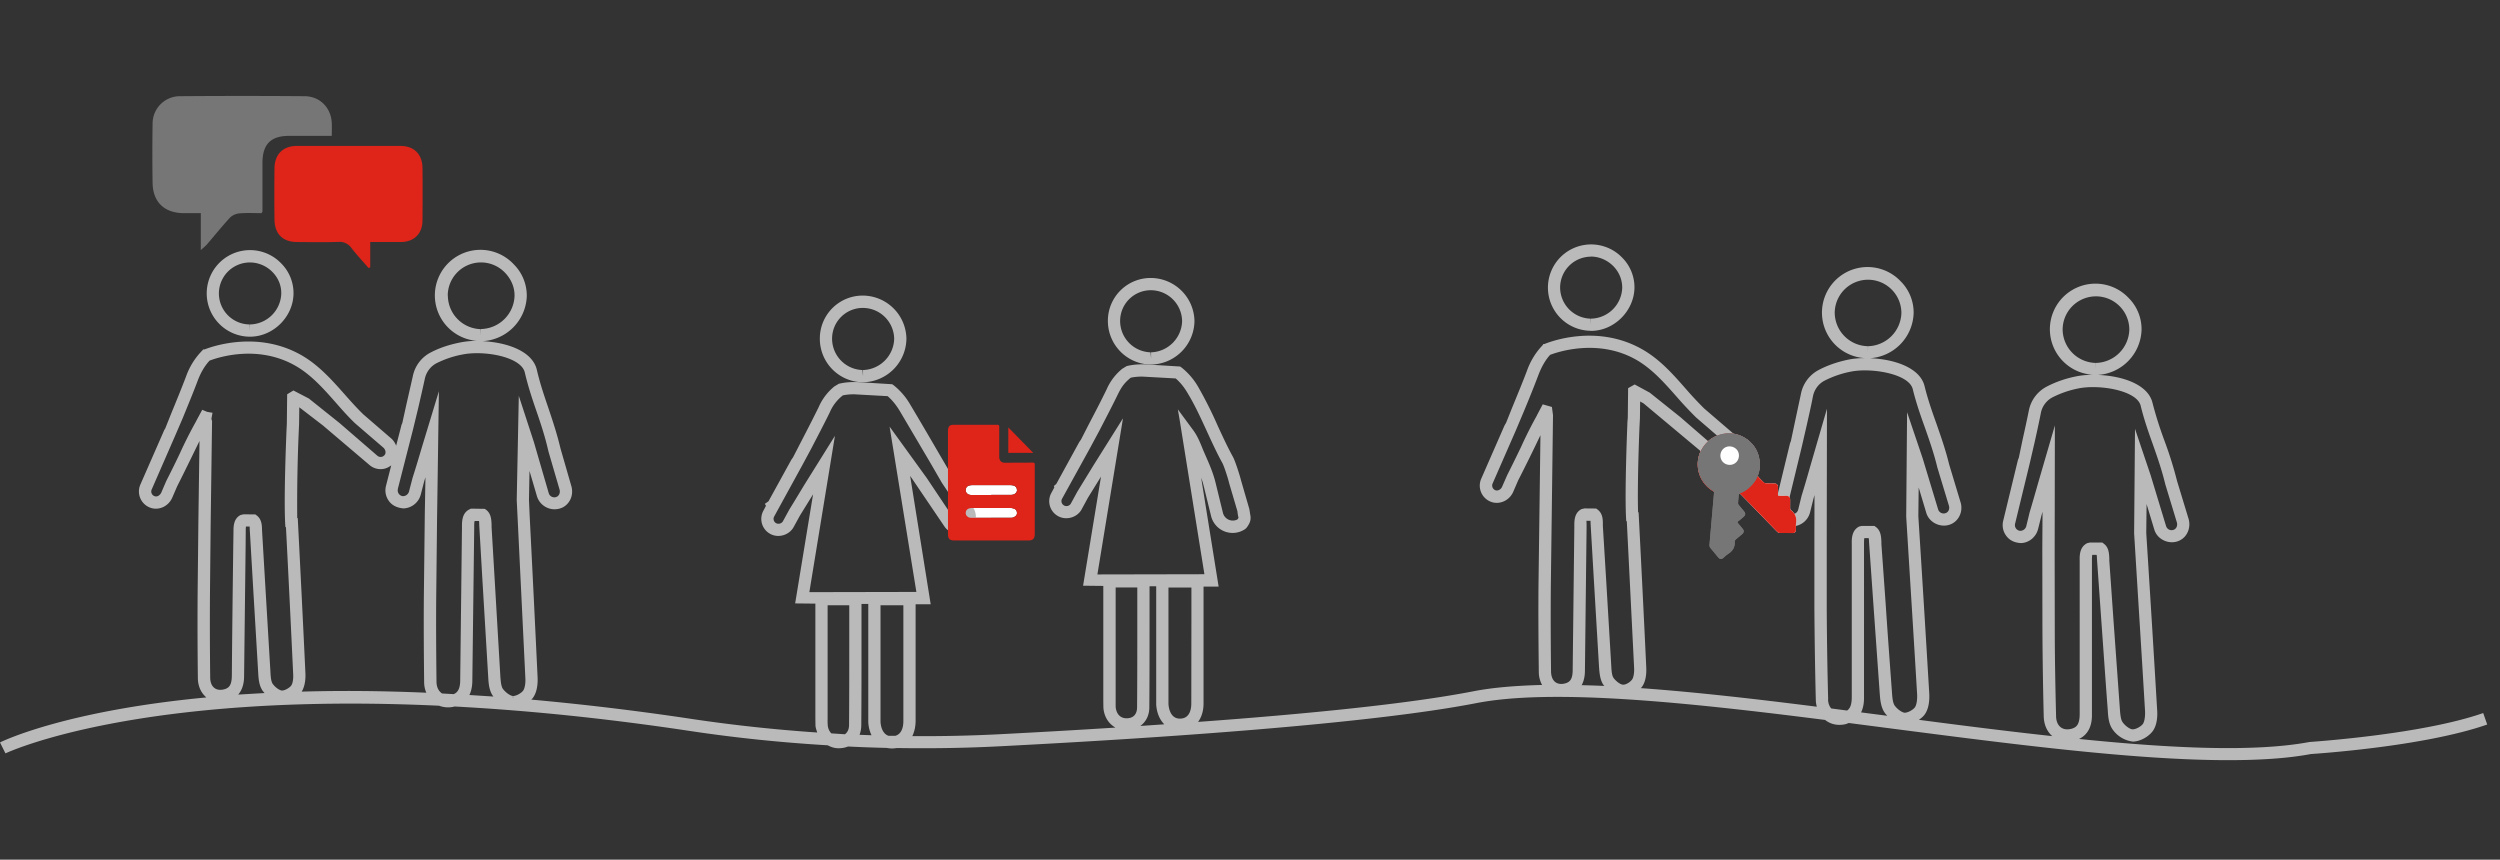 <svg xmlns="http://www.w3.org/2000/svg" width="228.7" height="78.64" xml:space="preserve"><rect width="100%" height="100%" fill="#333333" stroke="none"/><path fill="#DF2419" d="M94.52 41.43h-2.28V39.1l2.28 2.33"/><path fill="#FFF" d="M90.66 47.37h-1.84c-.24 0-.44-.17-.47-.38-.03-.23.09-.42.31-.48.1-.03.21-.05.32-.05h3.43c.12 0 .25.04.37.08.16.06.24.2.25.38.01.18-.1.29-.22.36a.6.6 0 0 1-.3.08h-1.85M90.68 45.28h-1.84c-.27 0-.48-.17-.5-.4-.01-.22.1-.4.3-.45.11-.03.23-.05.34-.05h3.41c.12 0 .25.02.37.06.17.06.26.2.27.4.01.14-.12.32-.28.38a.83.83 0 0 1-.26.05h-1.81"/><path fill="#767676" d="M30.34 12.43h-3.89c-1.68 0-2.43.76-2.44 2.45v4.47l-.08.15c-.64 0-1.34-.04-2.03.02-.3.02-.66.18-.87.4-.73.79-1.4 1.63-2.1 2.44-.12.14-.27.25-.56.52V19.5H16.8c-1.76-.02-2.8-1-2.84-2.74-.03-1.82-.03-3.64 0-5.46a2.5 2.5 0 0 1 2.51-2.5c3.8-.03 7.58-.03 11.38 0 1.4 0 2.43 1.04 2.5 2.44.02.36 0 .73 0 1.19"/><path fill="#DF2419" d="M33.87 22.14v2.32l-.16.05c-.52-.6-1.07-1.19-1.56-1.82a1.32 1.32 0 0 0-1.21-.56c-1.25.04-2.5.02-3.75.01-1.33 0-2.07-.74-2.08-2.08a201.6 201.6 0 0 1 0-4.66c.01-1.28.78-2.05 2.05-2.05h9.47c1.24 0 2 .75 2.02 2 .02 1.62.01 3.24 0 4.86-.02 1.17-.77 1.91-1.95 1.93h-2.83"/><g fill="#BBBABB"><path d="M78.88 34.97h.07A4.04 4.04 0 0 0 82.92 31a4.01 4.01 0 0 0-3.96-3.96A3.92 3.92 0 0 0 75 30.88a3.98 3.98 0 0 0 3.88 4.09zm.12-6.8A2.87 2.87 0 0 1 81.8 31a2.94 2.94 0 0 1-2.85 2.85v.56l-.05-.56a2.87 2.87 0 0 1-2.78-2.94A2.81 2.81 0 0 1 79 28.17zM105.22 33.35h.08a4.04 4.04 0 0 0 3.97-3.96 4.01 4.01 0 0 0-3.97-3.96 3.91 3.91 0 0 0-3.95 3.83 3.99 3.99 0 0 0 3.87 4.09zm.12-6.8a2.87 2.87 0 0 1 2.8 2.83 2.94 2.94 0 0 1-2.84 2.85v.56l-.05-.56a2.87 2.87 0 0 1-2.78-2.94 2.81 2.81 0 0 1 2.87-2.74zM22.84 30.8h.03c2.1 0 3.93-1.78 3.98-3.9a3.85 3.85 0 0 0-1.11-2.79 3.96 3.96 0 1 0-2.9 6.69zm.03-6.79c.76 0 1.52.32 2.06.88.54.55.82 1.26.8 1.99a2.92 2.92 0 0 1-2.86 2.8v.56l-.02-.56a2.83 2.83 0 0 1 .02-5.67z"/><path d="M227.16 65.23c-5.66 1.98-15.74 2.63-15.9 2.65-5.02.94-12.6.58-21.07-.28 1.18-.56 1.19-1.84 1.18-2.3V51.28c0-.14 0-.4.03-.52h.4c.02.1.03.26.03.36l.39 5.53c.2 2.78.39 5.56.6 8.33.03.56.08 1.25.45 1.76a2.64 2.64 0 0 0 1.84 1.1c.62 0 1.39-.4 1.8-.93.44-.57.46-1.44.43-1.9-.3-5.07-.58-9.62-.9-14.67l-.1-1.58.03-2.65.71 2.35c.3.98 1.53 1.46 2.43.92.63-.37.92-1.18.7-1.92l-1.05-3.45a35.74 35.74 0 0 0-1.15-3.68 35.52 35.52 0 0 1-1.1-3.48c-.4-1.68-2.75-2.47-5-2.55a4.27 4.27 0 0 0 4-4.13 4.04 4.04 0 0 0-1.19-2.92 4.17 4.17 0 1 0-3.29 7.03c-.54.01-1.06.06-1.5.15-1.01.2-1.93.53-2.74.96a3.15 3.15 0 0 0-1.59 2.16c-.18.9-.38 1.8-.58 2.7l-.34 1.63c-.04.1-.08.19-.1.28l-1.33 5.49c-.11.47-.02.96.27 1.35.28.4.72.64 1.33.68.74 0 1.42-.55 1.6-1.31l.3-1.2.1-.36-.02 3.38.01 7.05c.01 2.76.05 5.53.12 8.3.02.76.31 1.39.78 1.8-3.97-.43-8.08-.95-12.2-1.49.2-.14.38-.29.51-.46.44-.58.46-1.45.44-1.91-.3-5.06-.58-9.61-.9-14.66l-.1-1.59.03-2.64.7 2.34c.3.98 1.53 1.47 2.43.93.64-.38.93-1.19.7-1.92l-1.04-3.45c-.33-1.35-.75-2.54-1.15-3.69-.39-1.09-.79-2.22-1.1-3.47-.4-1.68-2.75-2.48-5-2.56a4.27 4.27 0 0 0 4-4.13 4.04 4.04 0 0 0-1.19-2.91 4.17 4.17 0 1 0-3.29 7.03c-.54 0-1.06.05-1.5.14-1.01.21-1.93.53-2.75.97a3.14 3.14 0 0 0-1.58 2.16l-.56 2.62-.36 1.7c-.04.1-.08.2-.1.29l-1.33 5.49c-.12.46-.02.96.26 1.35.29.39.73.63 1.33.67a1.7 1.7 0 0 0 1.6-1.3l.3-1.21.1-.35-.01 3.38v7.04c.02 2.77.06 5.54.13 8.3 0 .23.04.44.09.64-5.6-.71-11.1-1.34-16.1-1.7l.07-.07c.43-.54.45-1.37.43-1.81-.22-4.74-.46-9.47-.7-14.2l-.05-.01v-.06c-.08-2.69.13-7.86.14-7.93l.03-.6.02-1.54.31.17 6.1 5.1a1.58 1.58 0 0 0 2.43-.47c.33-.64.15-1.46-.42-1.96l-2.56-2.2a32.6 32.6 0 0 1-1.7-1.82c-1.13-1.29-2.31-2.62-3.84-3.52-4.32-2.55-8.88-.64-9.07-.56h-.1l-.08.12a6.47 6.47 0 0 0-1.42 2.32c-.43 1.13-.89 2.24-1.35 3.36l-.56 1.4-.15.26-2.13 4.87a1.58 1.58 0 0 0 1.03 2.15c.75.2 1.57-.2 1.9-.96l.45-1.04a150.42 150.42 0 0 0 2.04-4.14l-.18 13.85c-.02 2.6 0 5.2.03 7.8 0 .46.12.87.3 1.2-2.36.06-4.5.23-6.29.58-5.95 1.16-15.43 2.09-25.18 2.8.31-.42.5-.99.5-1.68v-10.7h1.38l-1.6-9.96c.1.26.17.5.23.74l.68 2.77a2.03 2.03 0 0 0 3.1 1.2l.12-.1c.45-.57.43-.9.35-1.3l-.07-.44-.77-2.66c-.09-.38-.5-1.67-.71-2.08-.5-.9-.96-1.9-1.4-2.85a37.58 37.58 0 0 0-1.79-3.57 6.24 6.24 0 0 0-1.52-1.78l-.14-.1-3.24-.2h-.24c-.5 0-.96.05-1.41.16l-.4.24a5 5 0 0 0-1.44 1.9c-.53 1.09-1.09 2.16-1.65 3.23l-.69 1.35-.16.23-2.1 3.83-.22.19.04.13-.27.5a1.56 1.56 0 0 0 .62 2.13c.74.41 1.74.12 2.14-.61l.58-1.07 1.2-1.94-1.64 9.98 1.85.02V64.16l.01.6c.07.84.5 1.46 1.1 1.8-3.62.23-7.16.43-10.44.6-2.7.14-5.42.2-8.14.18.18-.38.29-.83.3-1.36v-10.7h1.38l-1.88-11.75 3.13 4.62c.46.7 1.48.9 2.18.44a1.57 1.57 0 0 0 .44-2.18l-1.9-2.85-1.03-1.76c-.93-1.6-1.85-3.18-2.8-4.77a6.24 6.24 0 0 0-1.52-1.78l-.14-.1-3.23-.2h-.26c-.49 0-.95.05-1.4.16l-.4.24a5 5 0 0 0-1.44 1.9c-.54 1.1-1.11 2.2-1.68 3.3l-.66 1.28-.16.23-2.09 3.8-.33.23.1.18-.23.44a1.56 1.56 0 0 0 .62 2.13c.74.41 1.73.12 2.14-.62l.58-1.06 1.2-1.94-1.64 9.98 1.85.02v10.54l.01.63c.02.23.1.42.16.62-3.84-.26-7.67-.67-11.48-1.24A248.39 248.39 0 0 0 48.6 64c.04-.04.09-.07.12-.12.45-.57.48-1.44.46-1.9-.24-5.06-.46-9.61-.72-14.67l-.07-1.59.05-2.64.69 2.35a1.69 1.69 0 0 0 2.4.96c.66-.38.95-1.16.74-1.91l-1-3.47c-.32-1.35-.72-2.54-1.11-3.7-.37-1.09-.76-2.22-1.05-3.48-.4-1.7-2.7-2.51-4.97-2.62a4.28 4.28 0 0 0 4.05-4.08A4.05 4.05 0 0 0 47 24.18a4.17 4.17 0 1 0-3.4 7 8.1 8.1 0 0 0-1.46.14c-1.02.2-1.94.5-2.75.93a3.13 3.13 0 0 0-1.62 2.14l-.6 2.64-.37 1.68c-.05.09-.08.18-.1.28l-.46 1.78c-.1-.24-.24-.48-.45-.66l-2.55-2.2c-.59-.57-1.15-1.2-1.7-1.82-1.14-1.29-2.32-2.62-3.85-3.53-4-2.36-8.23-.89-8.96-.6h-.13l-.16.17a6.44 6.44 0 0 0-1.42 2.31c-.43 1.13-.89 2.25-1.35 3.37l-.56 1.4c-.05.07-.1.15-.14.26l-2.13 4.86a1.58 1.58 0 0 0 1.02 2.15c.76.21 1.57-.2 1.9-.96l.45-1.04c.43-.84.84-1.69 1.26-2.54l.78-1.6-.1 7.23-.07 6.63c-.02 2.6-.01 5.2.02 7.8 0 .76.29 1.39.78 1.8C6.17 65 .41 67.71 0 67.92l.5 1c.14-.07 12-5.65 39.67-4.36.4.15.86.2 1.35.09l.06-.02c6.36.34 13.51 1.03 21.54 2.24 4.18.63 8.38 1.06 12.6 1.31.3.16.62.27.99.27h.02c.31 0 .6-.06.85-.16 1.18.06 2.37.1 3.55.13a2.35 2.35 0 0 0 .9.01c3.22.05 6.43 0 9.63-.17 14.37-.74 33.56-2.03 43.35-3.93 7-1.37 19.28-.08 31.95 1.53.35.28.8.45 1.3.45.2 0 .4-.02.6-.07l.27-.1 3.85.5c11.03 1.43 22.33 2.9 30.84 2.9 2.89 0 5.46-.16 7.58-.56.41-.03 10.32-.67 16.13-2.7l-.37-1.06zm-38.47-35.06a3.05 3.05 0 1 1 6.1-.02 3.13 3.13 0 0 1-3.05 3.05l-.01.56v-.56a3.09 3.09 0 0 1-3.04-3.03zm-2.2 13.87c-.27.94-.53 1.87-.82 2.83l-.3 1.24a.57.57 0 0 1-.55.45.52.52 0 0 1-.4-.22.52.52 0 0 1-.08-.43l1.33-5.48.45-1.94c.2-.9.4-1.8.58-2.72.12-.6.5-1.11 1.02-1.4a9.04 9.04 0 0 1 2.43-.84c1.86-.38 5.33.17 5.68 1.59.32 1.31.73 2.46 1.13 3.58.41 1.17.8 2.28 1.12 3.6l1.06 3.49c.07.24-.01.51-.2.63a.53.53 0 0 1-.79-.3l-1.41-4.65-1.43-4.24-.08 9.56.1 1.62c.31 5.05.6 9.6.9 14.66.02.5-.06.96-.2 1.16-.2.25-.64.49-.94.49-.25-.01-.67-.31-.91-.65-.18-.24-.22-.76-.25-1.17l-.6-8.33-.37-5.29v-.2c-.02-.42-.04-1-.49-1.33l-.15-.12h-1.14l-.24.06c-.7.34-.7 1.13-.69 1.6V65.3c0 .99-.3 1.26-.8 1.38-.8.19-1.35-.29-1.36-1.17-.07-2.76-.12-5.52-.12-8.28l-.01-6.48.02-11.83-1.49 5.12zm-145.53-17a3.04 3.04 0 0 1 5.25-2.08c.57.6.88 1.35.86 2.14a3.14 3.14 0 0 1-3.08 3v.57l-.02-.56a3.09 3.09 0 0 1-3-3.07zm-4.57 17.7 1.4-5.48.48-1.98c.2-.88.41-1.77.6-2.66.14-.6.52-1.1 1.04-1.38a8.95 8.95 0 0 1 2.45-.82c.36-.07.8-.11 1.27-.11 1.92 0 4.12.62 4.38 1.77.31 1.31.7 2.48 1.09 3.6.4 1.17.77 2.28 1.07 3.61l1.02 3.5c.07.25-.02.52-.21.63a.53.53 0 0 1-.78-.3l-1.36-4.68-1.38-4.23-.19 9.53.08 1.62.71 14.67c.03.5-.06.96-.21 1.16-.2.25-.64.48-.91.48v.2l-.02-.01v-.19c-.25-.02-.68-.33-.92-.66-.17-.25-.2-.76-.23-1.18l-.51-8.7-.29-4.92V48c-.02-.42-.03-.99-.47-1.34l-.15-.11-1.27-.02-.12.06c-.7.33-.7 1.12-.7 1.6v.15L42.1 62.2c0 .83-.24 1.15-.6 1.3l-1.06-.06c-.3-.2-.5-.55-.51-1.06-.03-2.76-.05-5.52-.02-8.27l.07-6.5.17-11.82-1.54 5.07c-.28.95-.56 1.89-.87 2.86l-.32 1.23a.58.58 0 0 1-.55.44.52.52 0 0 1-.39-.22.51.51 0 0 1-.08-.43zm8.75 18.98-2.2-.14c.26-.54.27-1.1.27-1.38l.17-13.84v-.18c0-.14 0-.4.04-.52h.4c.02.11.02.27.02.36l.3 5.18.52 8.7c.03.56.07 1.25.43 1.76l.05.06zm-27.19-25.2a39.59 39.59 0 0 0-1.48 2.92c-.4.85-.82 1.7-1.26 2.56l-.46 1.07c-.1.21-.34.4-.57.33a.45.45 0 0 1-.3-.63L16 39.91l.72-1.67c.46-1.13.93-2.26 1.36-3.4.28-.75.64-1.36 1.09-1.85.66-.25 4.42-1.56 7.96.53 1.38.82 2.45 2.02 3.58 3.3.56.64 1.14 1.3 1.78 1.91l2.58 2.22c.18.16.25.42.16.6a.46.46 0 0 1-.71.14l-3.47-3-2.79-2.23-1.42-.74-.57.35-.03 2.68-.03.62c-.01.27-.28 6.52-.1 8.85h.05c.23 4.47.45 8.96.66 13.44.03.46-.05.89-.19 1.07-.19.23-.6.45-.85.44-.2-.02-.59-.27-.83-.61-.16-.22-.19-.7-.21-1.1l-.46-7.72-.3-5.09-.01-.2c-.01-.38-.02-.91-.44-1.26l-.17-.13-1.08-.01-.26.06c-.66.32-.66 1.07-.66 1.52l-.02 1.3c-.05 3.96-.1 7.92-.13 11.88-.01.91-.28 1.15-.75 1.26-.34.08-.64.03-.85-.14-.24-.18-.38-.52-.38-.95-.03-2.59-.04-5.18-.02-7.78l.06-6.07.13-9.61-.06-.2.1-.56-.48-.08-.46-.19-.55 1.02zm4.38 23.3.14-11.88.01-1.31c0-.13 0-.35.02-.46h.34l.01.3.31 5.33.46 7.74c.03.53.07 1.18.42 1.67l.16.19-2.41.14c.52-.59.54-1.39.54-1.72zm5.27 1.45c.33-.54.36-1.26.34-1.67-.22-4.73-.46-9.47-.7-14.2h-.05v-.07a153.27 153.27 0 0 1 .17-8.53l.02-1.54 2.16 1.66 4.25 3.61c.36.32.85.45 1.32.36.26-.05.48-.17.68-.32l-.48 1.88c-.12.47-.03.96.25 1.36.28.4.72.64 1.34.7a1.7 1.7 0 0 0 1.6-1.3l.31-1.2.11-.35-.06 3.38-.08 7.05c-.03 2.76-.01 5.53.02 8.3 0 .36.07.68.2.98-4.17-.18-7.97-.2-11.4-.1zm53.68 4.04c-.62-.21-.72-1.02-.73-1.29V55.37h2.09v10.61c0 .44-.11 1.15-.73 1.33h-.63zm-7.24-13.14 2.34-14.3-2.66 4.26c-.5.81-.98 1.63-1.5 2.46l-.6 1.1c-.12.2-.4.29-.62.17a.45.45 0 0 1-.18-.61l2.55-4.65.83-1.54c.57-1.1 1.15-2.2 1.7-3.32a3.9 3.9 0 0 1 1.14-1.52l.06-.05c.33-.07.67-.1 1.03-.1l3.07.17c.4.34.77.79 1.12 1.37l2.8 4.75 1.04 1.8 1.92 2.87c.06.1.09.22.06.34a.46.46 0 0 1-.19.29c-.2.13-.5.07-.63-.13l-2.54-3.8-3.4-4.7 2.45 15.12-9.77.02h-.02zm5.39 1.09v10.82c.03.45.13.84.3 1.18l-1.1-.04c.1-.27.16-.56.16-.9.02-2.52.02-5.04.02-7.57v-3.5h.62zM75.72 66.3a5.44 5.44 0 0 1-.01-.53v-10.4h1.98v3.38c0 2.53 0 5.05-.02 7.57 0 .4-.14.68-.38.85l-1.24-.08a1.2 1.2 0 0 1-.33-.8zm32.22-.14v-.42c-.9 0-1.03-1.03-1.05-1.34V53.75h2.1v3.17l-.01 7.44c0 .51-.14 1.38-1.04 1.38v.42zm-7.55-13.61 2.34-14.28-2.68 4.27-1.49 2.43-.6 1.1c-.11.2-.4.3-.62.17a.45.45 0 0 1-.18-.62l2.56-4.64.86-1.6c.56-1.09 1.13-2.17 1.66-3.26.36-.74.62-1.08 1.14-1.52l.07-.05c.33-.07.67-.1 1.04-.1l3.06.17c.4.34.77.78 1.11 1.37.65 1.07 1.2 2.28 1.74 3.45.45.98.91 1.99 1.43 2.93.14.25.52 1.41.61 1.82l.76 2.58a3.85 3.85 0 0 0 .1.6l-.1.15a.93.93 0 0 1-1.32-.58l-.68-2.78c-.17-.7-.44-1.41-.85-2.33l-.3-.69c-.24-.61-.5-1.25-.89-1.78l-1.41-1.91.2 1.18 2.23 13.9-9.76.02h-.03zm1.67 12.13V53.74h1.98v3.47c0 2.5 0 4.99-.02 7.48 0 .65-.34 1.02-.96 1.02v.56-.56c-.57 0-.94-.39-1-1.05zm3.08.03c.02-2.5.02-5 .02-7.49v-3.59h.61v10.83c.05.76.32 1.38.74 1.8l-2.19.15c.5-.37.82-.95.82-1.7zm65.38-13.3v-1.65c0-.14 0-.4.03-.53h.4c.02.11.03.27.03.36l.4 5.71.58 8.16c.04.55.1 1.25.46 1.75.06.09.15.18.23.27l-2.4-.31c.27-.54.27-1.12.27-1.4V51.41zm-2.68-22.76a3.05 3.05 0 1 1 6.1-.02 3.13 3.13 0 0 1-3.05 3.04l-.01.56v-.56a3.09 3.09 0 0 1-3.04-3.03zm-.6 35.34a393.2 393.2 0 0 1-.13-8.28v-6.48l.02-11.84-1.48 5.1c-.27.95-.54 1.9-.84 2.86l-.3 1.23a.57.57 0 0 1-.54.46.52.52 0 0 1-.48-.65l1.33-5.49.46-2c.2-.89.4-1.77.57-2.65.12-.6.5-1.12 1.01-1.4a9.05 9.05 0 0 1 2.44-.85c1.86-.38 5.33.18 5.68 1.6.32 1.3.73 2.46 1.13 3.57.41 1.18.8 2.28 1.12 3.6l1.06 3.5c.07.24-.01.5-.2.62a.53.53 0 0 1-.79-.29l-1.41-4.66-1.43-4.23-.08 9.55.1 1.62c.31 5.06.6 9.6.9 14.66.02.5-.06.96-.2 1.16-.2.26-.65.5-.94.5-.25-.02-.67-.32-.91-.65-.18-.25-.22-.76-.25-1.18-.2-2.72-.4-5.43-.58-8.15l-.39-5.46v-.2c-.02-.43-.04-1-.49-1.34l-.15-.11h-1.14l-.24.05c-.7.34-.7 1.14-.69 1.61v14c0 .71-.16 1.05-.43 1.23l-1.45-.19c-.17-.2-.28-.47-.29-.83zm-22.12-16.35h.38l.01.3.3 5.16.47 7.92c.04.52.08 1.18.42 1.66l.07.07a103 103 0 0 0-2.08-.07c.29-.53.3-1.12.3-1.4l.15-13.02v-.16c0-.14 0-.38-.02-.46zM140.6 38a38.01 38.01 0 0 0-1.46 2.9c-.41.85-.82 1.69-1.26 2.56l-.47 1.07c-.1.24-.36.38-.57.33a.46.46 0 0 1-.3-.62l2.13-4.87.71-1.68c.47-1.13.93-2.26 1.36-3.4.3-.79.69-1.43 1.07-1.83.55-.21 4.42-1.59 7.99.52 1.37.82 2.44 2.02 3.57 3.3a33.9 33.9 0 0 0 1.79 1.91l2.57 2.22c.19.16.25.42.16.6a.46.46 0 0 1-.32.24.46.46 0 0 1-.4-.1l-3.46-3-2.79-2.23-1.38-.75-.6.34-.03 2.7c-.02.26-.04.44-.04.62-.01.26-.27 6.52-.1 8.85h.05l.67 13.44c.02.46-.06.89-.2 1.06-.2.26-.6.49-.85.45-.22-.02-.6-.3-.83-.61-.16-.22-.19-.7-.21-1.1l-.47-7.9-.3-4.91v-.2c0-.39-.02-.92-.44-1.26l-.17-.13-1.07-.01-.26.06c-.67.32-.67 1.08-.67 1.52v.15l-.15 13.03c0 .91-.28 1.15-.74 1.26-.35.08-.64.03-.86-.14-.24-.19-.37-.53-.38-.95-.03-2.6-.04-5.19-.02-7.78l.2-15.68-.1-.75-.84-.24-.53 1z"/><path d="M145.5 30.27h.04c2.1 0 3.92-1.79 3.98-3.9a3.85 3.85 0 0 0-1.12-2.8 3.95 3.95 0 1 0-2.9 6.69zm.03-6.8c.77 0 1.52.33 2.07.89.53.55.81 1.25.8 1.99a2.92 2.92 0 0 1-2.86 2.8v.56l-.02-.56a2.86 2.86 0 0 1-2.8-2.85 2.83 2.83 0 0 1 2.81-2.82z"/></g><path fill="#FFF" d="M163.4 48.76h.57c.21 0 .32-.1.32-.3 0-.2-.02-.4.01-.59.07-.49-.06-.89-.46-1.2-.05-.03-.08-.13-.08-.2v-.76c0-.21-.11-.34-.33-.34-.2-.01-.42-.02-.62-.01-.13 0-.18-.03-.17-.16.02-.21.01-.43.01-.64 0-.21-.12-.33-.33-.33-.26 0-.52 0-.78-.02a.3.3 0 0 1-.19-.07 8.1 8.1 0 0 1-.5-.52c-.03-.04-.06-.14-.04-.2.12-.32.17-.66.15-1.01a2.74 2.74 0 0 0-1.54-2.45 2.7 2.7 0 0 0-1.97-.22 2.81 2.81 0 0 0-1.6 4.39 2.8 2.8 0 0 0 3.13 1.04c.12-.04.19-.02.28.07l3.27 3.36c.1.1.2.16.35.15h.52"/><path fill="#DF2419" d="M163.4 48.76h-.52a.44.44 0 0 1-.35-.16l-3.27-3.36c-.09-.1-.16-.11-.28-.07a2.8 2.8 0 0 1-3.66-2.93c.1-1.2.95-2.2 2.13-2.5a2.69 2.69 0 0 1 1.97.22c.97.52 1.5 1.34 1.54 2.45.02.35-.03.69-.15 1.02-.02.05 0 .15.05.2.15.17.32.34.5.5a.3.3 0 0 0 .18.08c.26.02.52.01.78.02.21 0 .33.12.33.33v.64c-.02.14.03.16.16.16h.62c.22.01.34.14.34.36l-.01.76c0 .07.03.16.08.2.4.3.54.7.46 1.2-.03.19 0 .38-.01.57 0 .22-.1.32-.32.32l-.57-.01m-4.96-6.85c0-.45-.4-.85-.85-.85a.87.87 0 0 0-.86.84c0 .45.38.85.84.85.46.01.86-.38.87-.84"/><path fill="#FFF" d="M158.44 41.91c0 .46-.4.85-.87.84a.86.86 0 0 1-.84-.85c0-.45.4-.84.86-.84.45 0 .85.4.85.85"/><path fill="#767676" d="m156.83 50.56.36.43c.15.17.28.18.45.05.15-.12.28-.27.45-.37.42-.27.64-.63.6-1.14 0-.06.05-.14.1-.19l.59-.49c.16-.14.18-.31.04-.48l-.4-.48c-.08-.09-.1-.14.01-.22l.5-.42c.15-.14.16-.3.03-.46l-.5-.6a.3.3 0 0 1-.06-.2c.01-.23.03-.47.06-.7.01-.07.07-.15.12-.17.33-.12.62-.3.87-.55.82-.76 1.1-1.69.86-2.76a2.69 2.69 0 0 0-1.12-1.64 2.81 2.81 0 0 0-4.38 1.64 2.8 2.8 0 0 0 1.26 3.06c.1.06.14.13.13.25l-.42 4.68c-.01.14.02.26.12.36l.33.4"/><path fill="#767676" d="m156.83 50.56-.34-.4a.43.43 0 0 1-.1-.36l.4-4.68c.02-.12-.01-.19-.12-.25a2.8 2.8 0 0 1-.16-4.68 2.8 2.8 0 0 1 3.28-.02c.57.41.96.95 1.12 1.64a2.73 2.73 0 0 1-.85 2.76 2.6 2.6 0 0 1-.88.55c-.05.02-.1.1-.12.16L159 46c0 .07.02.15.06.2l.5.6c.13.16.12.32-.04.46-.15.15-.32.29-.49.41-.1.08-.1.14-.01.23l.4.48c.14.17.12.34-.04.48-.2.17-.4.32-.59.5-.05.04-.1.12-.1.18.04.51-.18.87-.6 1.14-.17.1-.3.24-.45.37-.16.13-.3.12-.45-.05l-.36-.43m1.95-8.23c.35-.29.4-.86.1-1.2a.86.86 0 0 0-1.2-.1c-.35.3-.4.84-.1 1.2.3.35.85.4 1.2.1"/><path fill="#FFF" d="M158.78 42.33c-.35.3-.9.25-1.2-.1a.86.86 0 0 1 .1-1.2c.35-.3.9-.24 1.2.1.3.34.25.91-.1 1.2"/><path fill="#DF2419" d="M86.72 44.15v-4.73c0-.39.15-.56.5-.56h4.01c.15 0 .18.06.18.2v2.7c-.01.4.22.57.5.57l2.56-.01c.16 0 .2.05.19.22v6.29c0 .44-.17.61-.57.61h-6.8c-.42 0-.57-.16-.57-.6v-4.7m3.94 3.23h1.85c.1 0 .21-.04.3-.1.12-.07.23-.18.22-.35-.01-.17-.09-.32-.25-.37a1.06 1.06 0 0 0-.37-.08h-3.44c-.1 0-.2.01-.3.04-.23.06-.35.25-.32.48.02.2.23.38.47.38h1.84m.02-2.1h1.8c.1 0 .18-.02.27-.05.16-.06.3-.24.28-.39-.01-.19-.1-.33-.27-.4a1.14 1.14 0 0 0-.36-.05h-3.42c-.11 0-.23.01-.33.04-.2.06-.32.24-.3.46.02.22.22.4.49.4h1.84"/></svg>